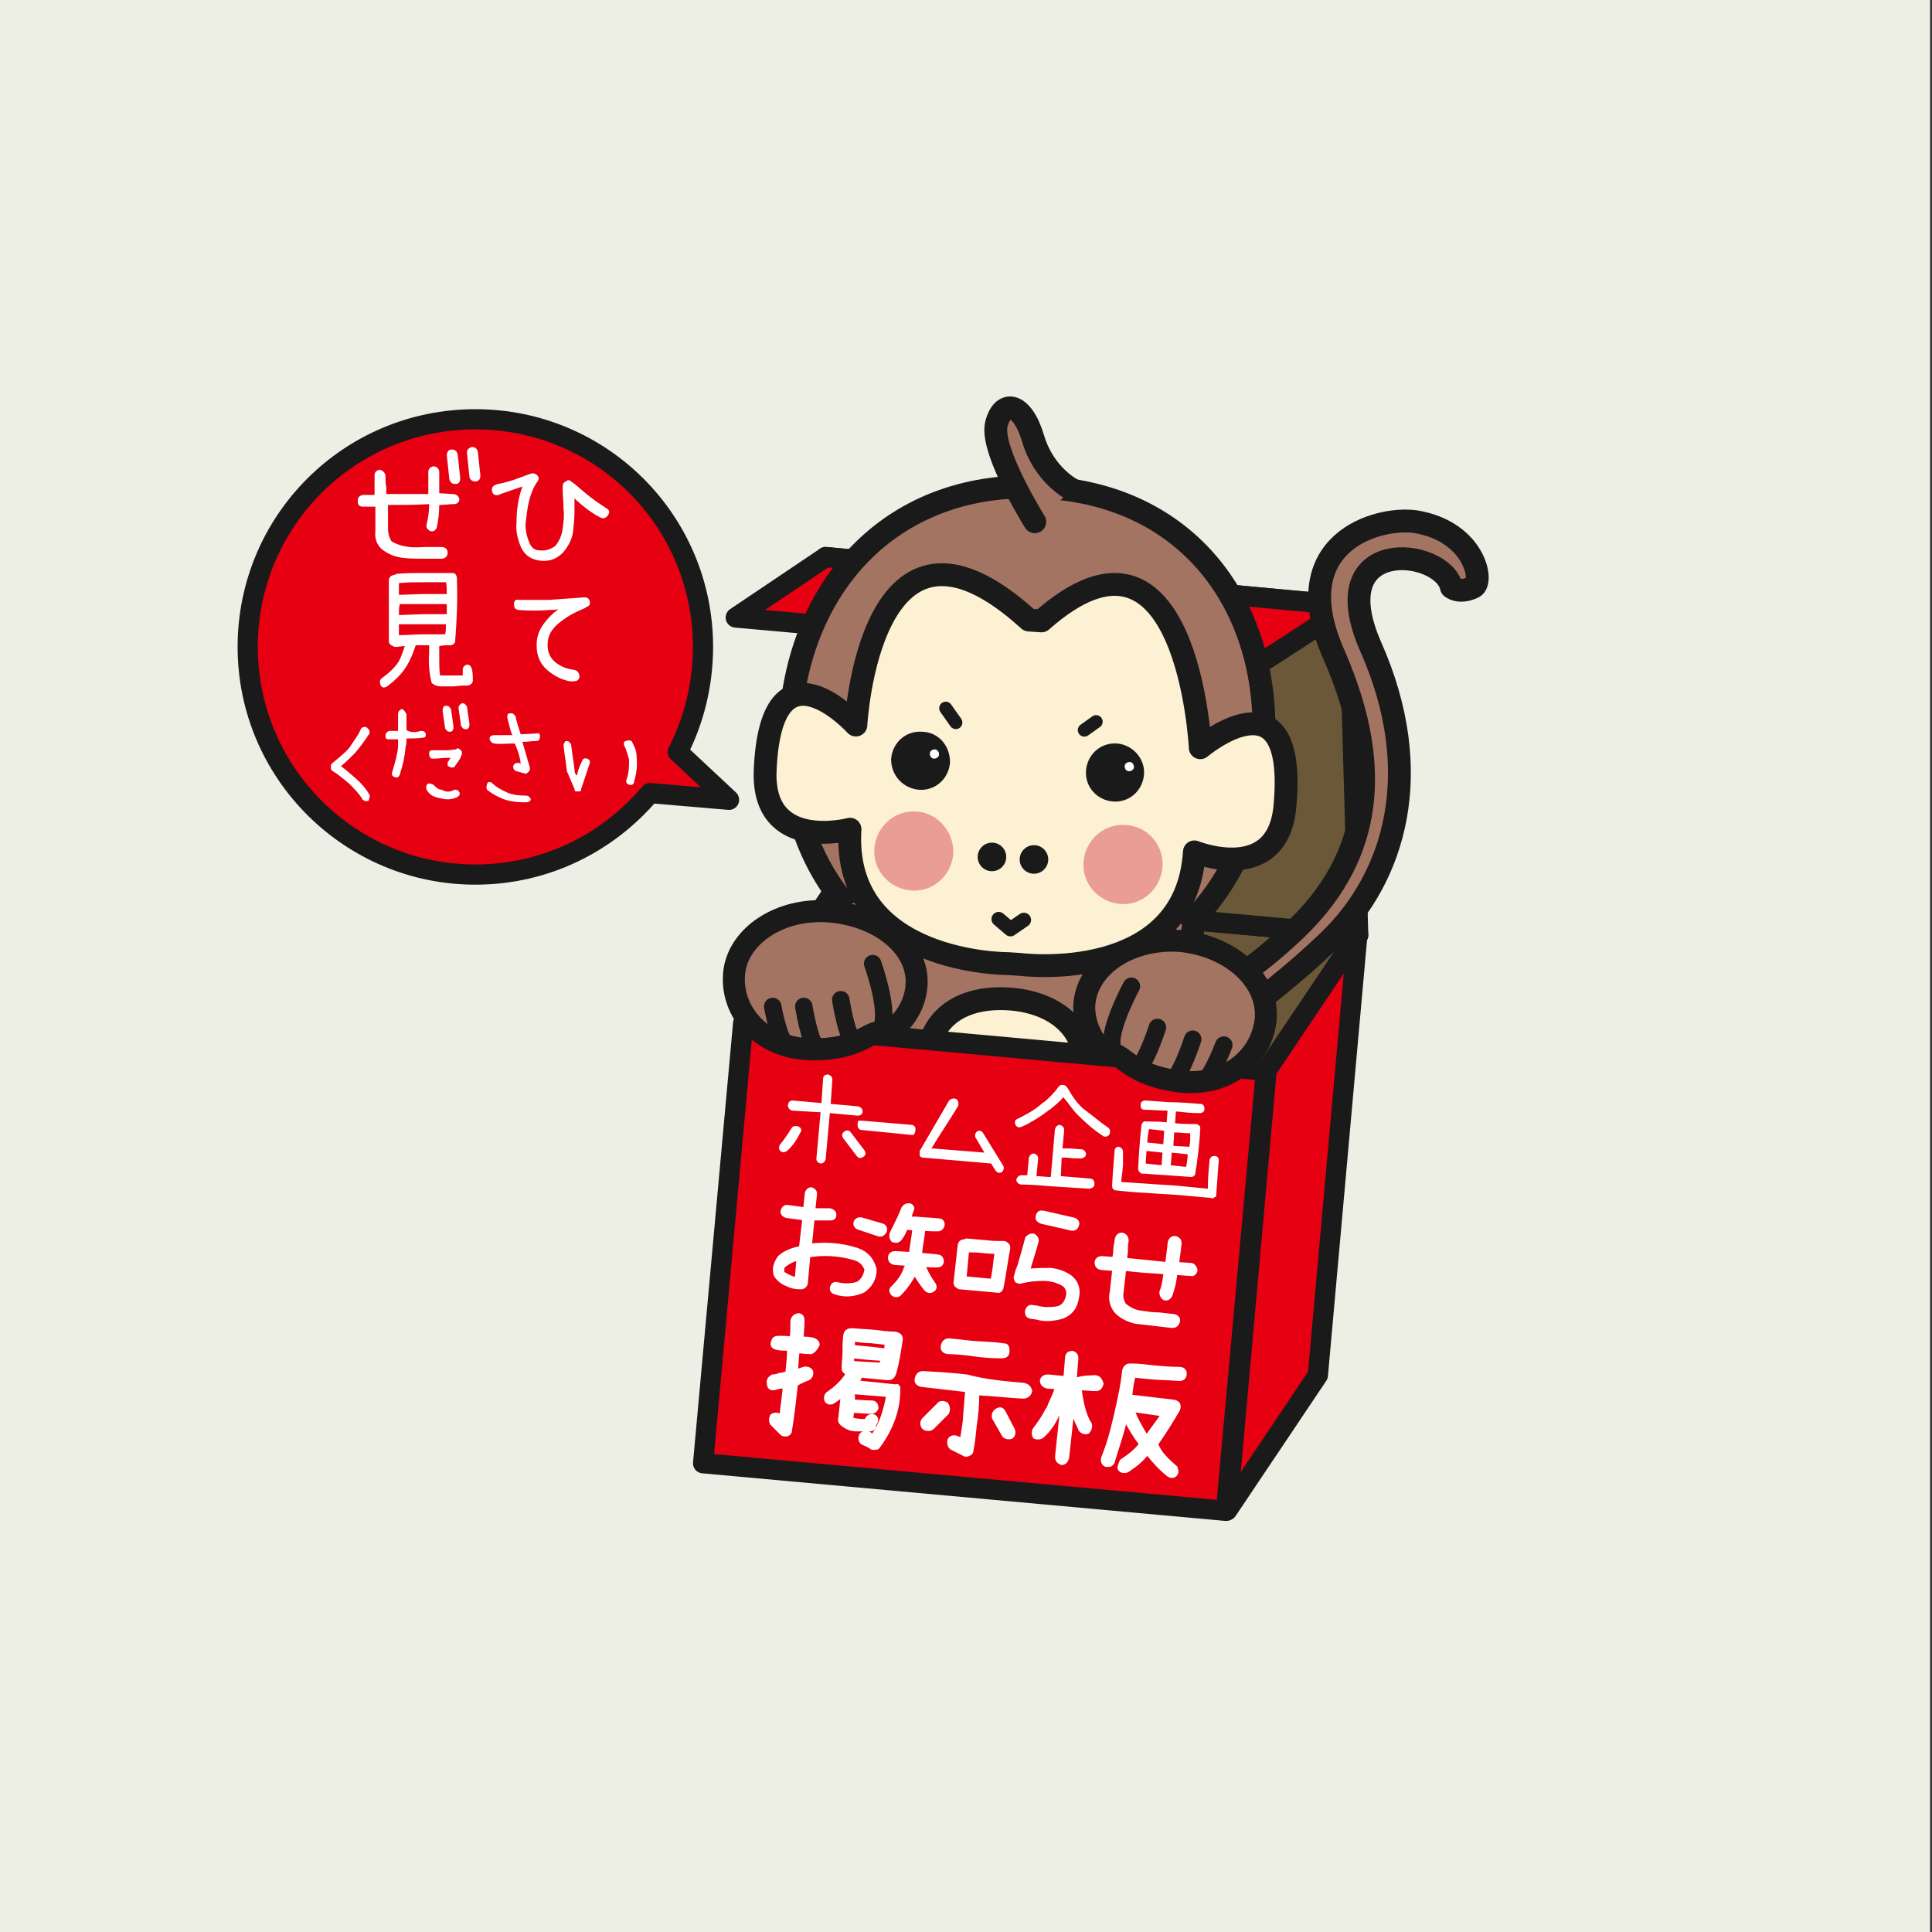 <?xml version="1.0" encoding="UTF-8"?><svg id="a" xmlns="http://www.w3.org/2000/svg" viewBox="0 0 460 460"><rect x="0" y="0" width="460" height="460" fill="#333333" stroke="none"/><defs><style>.b{stroke-width:3.43px;}.b,.c,.d,.e,.f,.g,.h,.i,.j,.k,.l{stroke:#1a1a1a;}.b,.c,.e,.f,.g,.h,.i,.j,.k,.l{stroke-linecap:round;stroke-linejoin:round;}.b,.f,.l{fill:none;}.c{fill:#6a5839;}.c,.e{stroke-width:4.81px;}.d{stroke-width:5.62px;}.d,.m{fill:#1a1a1a;}.m,.n,.o,.p{stroke-width:0px;}.e,.h{fill:#e60012;}.f,.i{stroke-width:4.16px;}.g,.i,.j{fill:#a47462;}.g,.k{stroke-width:5.44px;}.n,.q,.r{fill:#fff;}.h{stroke-width:4.81px;}.o{fill:#eeefe4;}.j{stroke-width:5.24px;}.q{stroke-width:.76px;}.q,.r{stroke:#fff;stroke-miterlimit:10;}.r{stroke-width:.7px;}.k{fill:#fdf1d3;}.l{stroke-width:3.12px;}.p{fill:#ea9d93;}</style></defs><rect class="o" x="-1.23" y="-2.34" width="460.77" height="463.32"/><polygon class="c" points="198.98 211.43 323.38 222.63 301.58 254.83 177.38 243.63 198.98 211.43"/><polygon class="c" points="196.58 132.63 321.18 144.23 323.38 222.63 198.98 211.43 196.58 132.63"/><polygon class="e" points="299.58 158.23 175.18 147.03 196.58 132.63 321.18 144.23 299.58 158.23"/><polygon class="e" points="323.18 222.63 313.78 327.43 292.18 359.63 301.58 254.83 323.18 222.63"/><path class="g" d="M345.58,139.83c-2-9.4-31-12.6-19.2,14.2,13.2,29.8,5.8,54.8-10,70s-34.6,27-34.6,27l-7.6-6.2s18.4-8.2,34.4-23.6,22-35.8,9-65.4c-11.8-26.6,10.4-33,19.6-31.6,14,2.4,16.2,14.4,13.6,15.6-3.4,1.6-5.2,0-5.2,0"/><path class="g" d="M300.78,178.63c-2,32.6-24,57.8-59.6,55.6-35.8-2.4-55.2-30-53-62.6s24.6-57.6,60.4-55.6c35.8,2,54.4,30,52.2,62.6Z"/><path class="g" d="M200.18,214.83s.6,11.2-.2,24.2c-.8,12.8,2.4,52.8,7,53.2,4.6.2,4.8-3.8,4.8-3.8,0,0-1,5.4,2,4.6,3.2-.8,3.6-5.8,3.6-5.8,0,0,1,6.4,4,4.4s1.6-14.8,1.6-14.8c7.6,1.6,14.4,1.8,14.4,1.8l2,.2s6.6.8,14.6,0c0,0-3,12.4-.2,15,2.8,2.4,4.4-4,4.4-4,0,0-.4,5,2.8,6.2s2.8-4.4,2.8-4.4c0,0-.2,4.2,4.2,4.4,4.6.2,12.8-38.8,13.8-51.8.6-12.8,2.4-24,2.4-24"/><path class="k" d="M244.98,147.63c-38-34.6-41.2,25-41.2,25,0,0-20.2-22.2-21.6,10.8-.8,19.6,20.2,14,20.2,14-2,32.2,37.6,32,37.6,32l3,.2s39.4,5,41.4-26.8c0,0,20.2,8.2,21.6-11.4,2.8-32.8-20.2-13.4-20.2-13.4,0,0-3-61-37.8-30.2l-3-.2Z"/><path class="p" d="M276.78,206.43c-.4,5.2-4.8,9.2-10,8.8s-9.2-4.8-8.8-10,4.8-9.2,10-8.8c5.2.2,9.2,4.8,8.8,10Z"/><path class="p" d="M226.98,203.23c-.4,5.2-4.8,9.2-10,8.8-5.2-.4-9.2-4.8-8.8-10s4.8-9.2,10-8.8c5,.2,9,4.8,8.8,10Z"/><path class="d" d="M269.58,184.23c-.2,2.2-2,4-4.4,3.8-2.2-.2-4-2-3.8-4.4.2-2.2,2-4,4.4-3.8,2.2.2,4,2.2,3.8,4.4Z"/><path class="d" d="M223.38,181.43c-.2,2.2-2,4-4.4,3.8-2.2-.2-4-2-4-4.4.2-2.2,2-4,4.4-3.8,2.4,0,4,2,4,4.4Z"/><line class="l" x1="258.18" y1="173.83" x2="260.98" y2="171.83"/><line class="l" x1="227.58" y1="172.03" x2="225.18" y2="168.63"/><path class="n" d="M269.98,182.63c0,.6-.6,1-1.2,1s-1-.6-1-1.2.6-1,1.2-1c.6,0,1,.6,1,1.2Z"/><path class="n" d="M223.58,179.63c0,.6-.6,1-1.2,1s-1-.6-1-1.2.6-1,1.2-1c.6,0,1,.6,1,1.2Z"/><path class="k" d="M258.38,255.43c-.6,11.2-9.8,20-20.2,19.2s-18.4-10.4-17.6-21.6c.6-11.2,9-15.8,19.4-15.2s19,6.4,18.4,17.6Z"/><polyline class="b" points="237.78 218.83 240.58 221.23 243.78 219.03"/><circle class="m" cx="246.18" cy="204.63" r="3.4"/><circle class="m" cx="236.18" cy="204.03" r="3.4"/><path class="g" d="M255.38,116.63s-6.8-3.4-9.4-12.2-7.4-9.4-8.8-3.2c-1.2,6.4,9.2,23,9.2,23"/><rect class="h" x="181.82" y="239.17" width="105.2" height="125" transform="translate(-87.26 507.79) rotate(-84.8)"/><path class="j" d="M218.18,235.03c-.4,5-4.4,11-9,10.8-2.2-.2-5.2,4.2-16,4-12-.2-19.2-9-18.4-18s11-15.8,22.8-14.8c12.2,1,21.6,8.8,20.6,18Z"/><path class="f" d="M207.78,229.43s5.2,14.4,1,16.4"/><path class="i" d="M200.18,238.03s1.4,9,3.2,10"/><path class="i" d="M191.38,239.63s1.4,8.8,3.2,10"/><path class="i" d="M183.98,239.63s1.4,8,3.2,9"/><path class="j" d="M258.18,239.03c-.4,5,2.8,11.6,7,12,2.2.2,4.6,5,15.2,6.4,11.8,1.6,20.2-5.8,21-15,.6-9.2-8.4-17.2-20.4-18.4-11.8-.8-22,5.8-22.8,15Z"/><path class="f" d="M269.38,234.83s-7.4,13.6-3.6,16"/><path class="i" d="M275.58,244.63s-2.8,8.6-4.6,9.4"/><path class="i" d="M283.98,247.43s-2.8,8.6-4.6,9.4"/><path class="i" d="M291.38,248.83s-2.8,7.4-4.6,8.4"/><path class="n" d="M190.18,268.23c.6.4.8.8.4,1.4-.8,1.6-1.8,3.2-3.2,4.4-.6.4-1.2.4-1.6,0-.4-.4-.4-1,0-1.6,1-1.2,1.8-2.4,2.8-4,.4-.4,1-.4,1.6-.2ZM204.18,265.63l-6.6-.6-1,11c-.2.6-.6,1-1.2,1-.6-.2-1-.4-1-1.2l1-11-6.8-.4c-.6-.2-1-.6-1-1.4.2-.6.4-1,1.2-1l6.8.6.4-5.8c0-.6.4-1,1.2-1,.6.2,1,.6,1,1.2l-.4,5.8,6.6.6c.6.2,1,.6,1,1.2s-.4,1-1.2,1ZM205.78,273.83c.4.6.4,1.2-.2,1.6-.6.4-1.2.4-1.6-.2l-3.2-4.2c-.4-.6-.4-1,.2-1.6.6-.4,1.2-.4,1.6.2l3.2,4.2Z"/><path class="n" d="M205.18,266.83l12,1c.2,0,.4.2.6.4.2.2.2.6.2.8,0,.4-.2.6-.2.8-.2.4-.4.4-.6.4l-12.2-1.2c-.2,0-.4-.2-.6-.4-.2-.4-.2-.6-.2-1s.2-.6.2-.8c.4,0,.6,0,.8,0Z"/><path class="n" d="M238.78,277.43c.4.6.2,1.2-.2,1.6-.6.4-1.2.2-1.6-.4l-1-1.6-16.2-1.4c-.4,0-.6-.2-.8-.4v-1.2l7-12c.4-.4,1-.6,1.6-.4.4.2.6.6.6,1v.6c-2,3.4-4.4,6.8-6.4,10.2l12.6,1-2-3.4c-.4-.6-.2-1.2.2-1.6.6-.4,1-.2,1.4.2l4.8,7.8Z"/><path class="n" d="M259.58,280.63c.6,0,1,.4,1,1.2s-.4,1-1.2,1.2c-3.2-.2-6.2-.4-9.4-.6-2.2-.2-4.6-.4-7-.4-.6-.2-1-.6-1-1.2.2-.6.6-1,1.2-1h1.4l.4-4.2c.2-.6.6-1,1.2-1,.6.2,1,.6,1,1.2l-.4,4.2c1,0,2,.2,3.2.2h.2l1-11.4c.2-.6.6-1,1.2-1,.6.2,1,.6,1,1.2l-.4,4.4h1.4c1,0,2,.2,3,.2.6,0,1,.4,1.2,1,0,.8-.4,1-1.2,1.2-1,0-2,0-3.2-.2h-1.4l-.2,4.4c2.6.2,4.8.4,7,.6ZM263.78,268.43c.6.4.6,1,.4,1.6-.2.4-.6.6-1,.6-.2,0-.4,0-.6-.2-2.2-1.4-4.2-3.2-6-5-1.2-1.2-2.2-2.8-3.4-4.2-.8,1-1.8,1.8-3,2.8-.2.2-.4.2-.6.4-1.8,1.4-4,2.8-6.2,3.8-.2,0-.4.2-.6.2-.4,0-.8-.2-1-.6-.2-.6-.2-1.2.4-1.4,2-1,4-2,5.8-3.6.2-.2.4-.4.6-.4,1.2-1,2.4-2.2,3.4-3.6.4-.6,1-.6,1.6-.4.2,0,.2.2.4.4l.2.2c1,1.8,2.2,3.6,3.8,5,2.2,1.6,4,3.2,5.8,4.4Z"/><path class="n" d="M290.18,276.23l-.6,8.2c0,.4,0,.6-.4.6-.2.2-.4.4-.8.2-4.2-.4-8.4-.8-12.4-1-3.4-.2-6.8-.4-10.2-.8-.6,0-1-.4-1-1.2l.2-3.2.4-5c0-.6.4-1,1-1,.6.2,1,.6,1,1.2v3.2l-.2,2-.2,1.6v.4c3,.2,5.8.4,9,.6,4,.2,7.6.6,11.6,1,0-2.2.2-4.6.4-6.8.2-.6.4-1,1.2-1,.6,0,1,.4,1,1ZM272.58,264.23c-.8,0-1-.4-1-1.2,0-.6.4-1,1.2-1l5.6.4c2.4,0,5,.2,7.4.4.6,0,1,.4,1,1.2,0,.6-.4,1-1.2,1-1.8,0-3.8-.2-5.6-.4l-.2,2.8c1.6.2,3.4.2,5,.2.2,0,.6.2.8.4s.2.4.2.8c-.2,3.6-.6,7-1.2,10.6v.2c-.2.4-.6.6-1,.6l-5.6-.4-5.8-.4h-.4c-.4-.2-.8-.6-.8-1.2.2-3.6.4-6.8.8-10.4.2-.6.6-1,1.2-.8h.2c1.4,0,3,0,4.6.2l.2-2.8c-2,0-3.8-.2-5.4-.2ZM272.98,274.03l-.2,3,3.8.4v-.2l.2-2.8-3.8-.4ZM276.98,272.43l.2-3.2-3.6-.4c-.2,1-.4,2-.4,3.2l3.8.4ZM282.38,277.83c.2-.8.4-1.8.4-3l-3.8-.4-.2,2.8s0,.2-.2.2l3.8.4ZM283.38,269.83c-1.2,0-2.4-.2-3.8-.2l-.2,3.2,3.6.2h.2l.2-1.4v-1.8Z"/><path class="r" d="M203.98,297.43c2.4.8,3.8,2.4,4.4,4.8,0,2.2-1,4-2.8,5.2-2.2,1-4.4,1.2-6.8.4-.6-.2-1-.6-.8-1.4.2-.6.6-1,1.4-.8,1.6.4,3.4.4,5-.2,1-.8,1.6-1.8,1.8-3.2-.6-1.4-1.4-2.2-3-2.6-3.6-1-7.2-1.2-10.6-.6l-.6,6.6c-.2.6-.6,1-1.4,1-1.2,0-2.2-.2-3.4-.8-1-.4-2-1.2-2.6-2.2-.2-.6-.2-1.2-.2-1.8.2-1,.6-1.8,1.2-2.6,1.4-1.2,3-1.8,5-2.2l.8-6.8-1.2-.2-3-.4c-.6-.2-1-.6-1-1.2.2-.8.6-1.2,1.2-1.2l3,.4,1.2.2.4-3.8c.2-.6.6-1,1.2-1,.6.2,1,.6,1,1.2l-.4,3.8h3.8c.8.2,1.2.6,1.2,1.2,0,.8-.4,1-1.2,1h-4l-.6,6.2c3.6-.4,7.2-.2,11,1ZM189.58,304.43l.4-4.6c-1.2.2-2.2.8-3,1.4-.4.2-.6.6-.6,1v.8c1,.6,2,1.2,3.2,1.4ZM209.98,291.63c.8.2,1,.8.8,1.6-.4.6-.8,1-1.6.8l-4.8-1.6c-.6-.2-1-.8-.8-1.4.2-.6.8-1,1.6-.8l4.8,1.4Z"/><path class="r" d="M223.18,299.03c.8,0,1.2.6,1.2,1.4-.2.8-.6,1-1.4,1-1,0-2,0-3-.2.6,1.6,1.4,3,2.4,4.4.4.6.4,1.2-.2,1.6-.6.4-1.2.4-1.8-.2-1-1.2-1.8-2.4-2.6-3.8-1,2-2.2,3.6-3.6,5-.6.4-1.2.4-1.8-.2-.4-.6-.4-1.2.2-1.6,1.4-1.4,2.4-2.8,3-4.6.2-.2.2-.6.4-.8l-3-.2c-.8-.2-1.2-.6-1.2-1.4s.6-1.2,1.4-1.2l3.4.2h.2c.2-2,.6-3.8.8-5.8l-1.8-.2c-.4,1-.8,1.8-1.4,2.6-.6.6-1,.6-1.8.4-.4-.4-.6-1-.4-1.8,1-2,2-4,2.8-6,.4-.6.8-.8,1.6-.8.6.2,1,.8.6,1.4-.2.6-.4,1.2-.6,1.8h1.6c1.8.2,3.4.2,5.2.4.8,0,1.2.4,1.2,1.2-.2.8-.6,1.2-1.4,1.2-1.2,0-2.2,0-3.2-.2-.2,2-.6,3.8-.8,5.8v.2c1.6.2,2.8.2,4,.4ZM238.58,306.63c-.2.6-.6,1-1.2.8l-8.8-.8c-.2,0-.4,0-.4-.2-.6-.2-.8-.6-.8-1l1-9c.2-.8.6-1,1.4-1,0-.2.2-.2.4-.2l4.6.4c1.4.2,2.8.2,4.2.2.4,0,.6.2.8.4.4.2.4.6.4,1-.6,3.2-1,6.4-1.6,9.4ZM234.18,298.03c-1.2-.2-2.4-.2-3.8-.2l-.6,6.4,6.4.6c.4-1.8.6-3.6.8-5.4l.2-1.2-3-.2Z"/><path class="r" d="M244.38,295.03c.2-.6.8-1,1.6-1,.6.2,1,.8,1,1.4-.6,2.4-1.4,4.6-2,6.8v.2c1.8-.2,3.4-.2,5.2-.2,1.8.2,3.4.8,4.8,1.8,1.4,1.2,2,2.8,1.6,4.8-.4,2.6-1.6,4-3.6,4.8-2.2.6-4.2.8-6.2.2l-1.4-.2c-.8-.2-1-.6-1-1.4.2-.8.6-1.2,1.2-1.2l1.4.2c1.4.4,3,.4,4.4.2,1.6-.2,2.4-1.2,2.8-3,.2-1-.2-1.8-.8-2.4-1.6-1-3.2-1.4-5-1.4s-3.6.2-5.2.6c-.4.2-.8,0-1.2-.2-.2-.4-.4-.8-.2-1.2.2-.8.4-1.6.8-2.4.6-2,1.2-4.2,1.8-6.4ZM246.98,289.43c.2-.8.8-1,1.6-.8l7,1.6c.8.2,1.2.8,1,1.4-.2.8-.8,1.2-1.6,1l-7-1.6c-1-.4-1.2-.8-1-1.6Z"/><path class="r" d="M283.38,301.03c.8,0,1.2.6,1.4,1.4-.2.8-.6,1.2-1.4,1-1.2,0-2.2-.2-3.4-.2-.2,1.8-.6,3.6-1.2,5.2-.4.8-1,1-1.6.8-.6-.4-.8-1-.8-1.6.6-1.4.8-3,1-4.6-3.2-.2-6.4-.4-9.6-.8l-.6,5.4c-.2,1,0,2,.6,3,1.2,1,2.4,1.6,4,1.8,1.4.2,2.8.4,4.2.4l3.6.4c.8.2,1.2.8,1,1.4-.2.8-.6,1.2-1.6,1.2l-3.4-.4c-1.8-.2-3.6-.4-5.2-.6-1.8-.4-3.4-1.2-4.6-2.4-1.2-1.4-1.6-3-1.2-4.8l.6-5.4h-.2l-2.8-.2c-.8-.2-1.2-.6-1.2-1.4s.6-1.2,1.4-1.2l2.8.2.2-1.4c0-1,.2-2,.4-3.2.2-.8.6-1.2,1.4-1.2.8.2,1.2.8,1.2,1.6-.2,1-.2,1.8-.2,2.8l-.2,1.6,9.8,1,.4-3.2.2-1.8c.2-.8.6-1.2,1.4-1.2.8.2,1.2.6,1.2,1.4l-.2,1.8-.4,3,3,.2Z"/><path class="q" d="M192.58,322.03c-.8,0-1.8-.2-2.6-.2-.2,1.6-.2,3-.4,4.6.6-.2,1-.4,1.8-.6.6-.2,1.4,0,1.8.6.2.6,0,1.4-.6,1.8-1,.4-2,.8-3,1.4-.4,3.8-.8,7.4-1.4,11,0,.6-.4.8-.8,1h-.6c-.4,0-.6-.2-.8-.4l-2.2-2.2c-.4-.6-.4-1.4,0-2,.6-.4,1.4-.4,2,0l.2.2c.2-2.4.6-4.8.8-7.2-.2,0-.4,0-.6.2-.6,0-1.2.2-1.8.4h-.4c-.6,0-1-.4-1-1.2-.2-.8.2-1.4,1-1.8.6,0,1.2-.2,1.8-.4.4,0,1.2-.2,1.6-.4.2-1.8.4-3.8.4-5.6-.8,0-2,0-2.8-.2h0c-.8-.2-1.4-.6-1-1.6.2-.8.6-1,1.6-1s2,0,2.8.2c.2-1.4.2-2.8.2-4.2.2-.8.6-1.2,1.6-1.4.8.2,1,.6,1,1.6,0,1.4-.2,2.6-.2,4,.8,0,1.6,0,2.4.2.8.2,1.4.6,1.4,1.4-.8,1.4-1.2,1.8-2.2,1.8ZM213.98,330.83c0,5-1.8,9.6-4.8,13.6-.2.4-.6.4-1.2.4-.2,0-.4,0-.6-.2-.6-.4-1.4-.8-2-1-.6-.4-.8-1.2-.4-2,.4-.6,1.2-.6,2-.4.2.2.4.4.8.6,2-2.8,3-6.2,3.6-9.6l-2.4-.2c-2.6-.2-5-.4-7.6-.6-.8.8-2,1.8-3,2.4-.2.2-.6.2-.8.2-.4,0-.6-.2-.8-.4-.4-.6-.2-1.4.2-1.8,2-1.4,3.6-2.8,4.8-4.8-.2,0-.4-.2-.6-.4-.4-.2-.4-.6-.4-1.2,0-1,.2-2.4.2-3.6,0-1.4,0-2.6.2-4,.2-.8.6-1.2,1.6-1.2h.4c1.8.2,3.6.2,5.2.4,1.6.2,3,.4,4.8.4.8.2,1.4.6,1.4,1.4-.4,2.6-.8,5.6-1.6,8.2-.2.6-.6,1.2-1.4,1.2h-.4l-6.2-.6c0,.2-.2.2-.2.4-.2.4-.4.8-.8,1,2,.2,3.8.4,5.8.6l3.8.4h0c0-.4.2,0,.4.8ZM208.18,339.63c-.2.6-.4.8-1.4.8h-2.6c-1.6,0-2.6-.4-3.8-1.4-.4-.4-.6-.8-.4-1.4l.6-5.6c.2-.6.6-1,1.4-1,.6.2,1.2.6,1.2,1.4v1.2c1.6,0,2.8.2,4.4.2.6,0,1.2.4,1.2,1.4-.2.6-.6,1-1.4,1-1.6,0-3-.2-4.4-.2l-.2,1.8c1.2.4,2.2.4,3.4.4.2-.6.6-1.2,1.6-1.2.6.2,1.2.6.8,1.6-.4.6-.4.8-.4,1ZM209.78,324.83c0-.4.2-.8.2-1.2l-3-.2-4-.4v1.4l6.8.4ZM207.38,319.43c-1.4,0-2.8-.2-4.2-.4v1.6l4.2.4,3.4.4c.2-.4.2-1,.2-1.6l-3.6-.4Z"/><path class="q" d="M243.78,329.63c.8.2,1.4.6,1.6,1.6-.2.8-.8,1.4-1.8,1.4-3.6-.2-7.2-.6-10.8-.8,0,2.6-.2,5-.6,7.6-.2,2-.4,4-.8,6,0,.4-.2.6-.6.8-.4.2-.8.4-1.4,0l-2.8-1.4c-.6-.4-.8-1.2-.6-2,.4-.8,1.2-.8,1.8-.6.4.2.6.2,1.2.4.2-1.4.4-2.6.6-4,.2-2.4.4-5,.6-7.6h-.4l-10.4-1.2c-.8-.2-1.4-.6-1.2-1.6.2-.8.6-1.4,1.6-1.4,3.6.2,7,.4,10.4.8,4.4,1.2,9,1.6,13.6,2ZM225.38,334.23c.4.6.6,1.4.2,2.2l-3.6,3.6c-.6.4-1.4.4-2,0-.6-.6-.6-1.4-.2-2l3.6-3.6c.4-.6,1.2-.6,2-.2ZM225.58,322.03c-.8-.2-1.4-.6-1.2-1.6.2-.8.6-1.4,1.6-1.4l5.6.6c2.4.2,5,.2,7.4.6.8,0,1,.4,1,1.4s-.4,1.4-1.6,1.4c-2.4,0-5-.2-7.4-.6-1.6-.2-3.6-.4-5.4-.4ZM238.98,336.03l2.2,4.2c.4.8.2,1.6-.4,2-.8.2-1.4,0-1.8-.4l-2.4-4.2c-.2-.6,0-1.4.6-1.8.8-.6,1.4-.4,1.8.2Z"/><path class="q" d="M260.98,327.83c.8.2,1,.6,1.4,1.6-.2.8-.6,1.4-1.4,1.4-1.4,0-2.6-.2-4-.2l.2.2c.2,1.6.4,2.8.8,4.4.4,1.4.8,2.6,1.6,3.8.2.6,0,1.4-.6,2-.6.2-1.4,0-1.8-.6-.6-1.4-1.4-2.8-1.8-4.4l-1.2,11c-.2.8-.6,1.4-1.4,1.4-.6-.2-1.2-.6-1.2-1.6l1.2-11.4c-.2.4-.4.6-.6,1l-.4.6c-.8,1.8-2,3.6-3.6,5-.6.4-1.2.4-1.8.2-.4-.4-.4-1.2-.2-1.8,1.2-1.6,2.2-3,3-4.6l.4-.6c.6-1.6,1.4-3,2-4.8h.6l-2.8-.2c-.8-.2-1.4-.6-1.4-1.6.2-.6.6-1,1.6-1l4,.4.4-5c.2-.8.6-1,1.4-1,.6.2,1,.6,1,1.4l-.4,5c2-.6,3.6-.6,5-.6ZM279.78,349.23c.4.6.6,1.2.2,1.8s-1.2.6-1.8.2c-2-1.6-3.6-3.4-5-5.2-1.4,1.8-3,3-4.8,4.2-.6.2-1.4.2-1.8-.4-.2-.2-.2-.6,0-.8,0-.4.2-.6.4-1.2,1.8-1.2,3.4-2.4,4.6-4-1.4-1.8-2.6-3.8-3.6-5.8-.8,3.6-2,6.8-3,10.2-.4.6-.8.8-1.8.6-.6-.4-.8-.8-.6-1.8,1.4-3.4,2.2-6.6,3-10,.8-3.6,1.6-7,2-10.8.2-.6.6-1.2,1.4-1.2h.4c1.8,0,3.4.2,5,.4,2.2.2,4.2.4,6.4.4.8,0,1.4.4,1.4,1.2s-.4,1.4-1.4,1.4c-2.2-.2-4.6-.2-6.8-.4l-4-.4c-.4,1.6-.6,3-.8,4.8l10.2,1.2c.4,0,.8.2,1.2.6.2.4.2.8,0,1.4-1.6,2.8-3.4,5.6-5.2,8.2.8,2.2,2.6,3.8,4.4,5.4ZM269.78,335.83c.8,2.2,2,4.2,3.2,6.2,1.4-1.8,2.6-3.6,3.8-5.2l-7-1Z"/><path class="e" d="M161.38,179.03c3.8-7.4,6-16,6-25,0-30-24.2-54.2-54.2-54.2s-54.2,24.2-54.2,54.2,24.4,54.2,54.2,54.2c16.8,0,31.6-7.6,41.6-19.4l18.8,1.6-12.2-11.4Z"/><path class="n" d="M107.78,117.63c.8,0,1.4.4,1.6,1.2,0,.8-.6,1.2-1.4,1.2-1.2,0-2.2.2-3.4.2,0,1.8-.2,3.6-.6,5.4-.4.8-.8,1-1.6.8-.6-.4-1-.8-.8-1.6.4-1.6.6-3.2.6-4.8-3.2.2-6.6.2-9.8.2v5.6c0,1,.2,2,.8,3,1.2.8,2.6,1.2,4.2,1.4s3,0,4.4,0h3.6c.8.2,1.2.6,1.2,1.4s-.6,1.4-1.4,1.4h-3.8c-1.8,0-3.6,0-5.4-.2-1.8-.2-3.4-.8-5-2-1.4-1.2-1.8-2.8-1.6-4.6v-5.6h-3c-.8,0-1.2-.4-1.2-1.4,0-.8.4-1.2,1.2-1.4h2.8v-4.6c0-.8.4-1.2,1.2-1.4.8.2,1.2.6,1.4,1.4,0,1,0,2,.2,2.8v1.6h10v-5.2c0-.8.4-1.2,1.2-1.4.8,0,1.4.6,1.4,1.4v5l3.2.2h0ZM106.38,108.43c0-.8.4-1.4,1.2-1.4s1.2.4,1.4,1.2l.6,5.6c0,1-.4,1.4-1.2,1.4s-1.2-.4-1.4-1.2l-.6-5.6ZM111.18,107.83c0-.8.4-1.2,1.2-1.4.8,0,1.2.4,1.4,1.2l.6,5.6c0,.8-.4,1.4-1.2,1.4s-1.2-.4-1.4-1l-.6-5.8Z"/><path class="n" d="M126.18,112.83c.6-.2,1-.2,1.6.2.6.6.6,1,.2,1.6-1,1.4-1.6,3-2,4.6s-.6,3.4-.8,5,.2,3.4.8,4.8c.4,1.2,1.2,2,2.4,2,1.4.2,2.6-.2,3.8-1,1-1.2,1.6-2.6,1.8-4.2s.4-3.2.2-4.6c0-1.6-.2-3.2-.2-4.6v-.8c0-.6.2-1,.8-1.2.4-.4.8-.4,1.2,0,1.2.8,2.2,1.8,3.2,2.6,1.6,1.4,3.4,2.6,5.2,3.8.8.4.8,1,.4,1.6s-1,1-1.8.6c-2-1-3.8-2.4-5.6-4-.2-.2-.4-.4-.6-.6v3.2c0,1.8-.2,3.6-.4,5.2-.4,1.8-1.2,3.2-2.4,4.6-1.6,1.6-3.6,2.2-5.8,1.8-2.2-.4-3.6-1.6-4.4-3.8-.6-1.6-1-3.4-.8-5.2,0-3,.4-5.8,1.4-8.6-1.8.6-3.4,1.2-5.2,1.8l-.4.2c-.8.2-1.4,0-1.6-.8-.2-.8,0-1.2.8-1.6l.6-.2c2.4-.4,5-1.4,7.6-2.4Z"/><path class="n" d="M112.38,159.43c.2.8.2,1.8.2,2.6,0,.6-.4,1-1.2,1.2h-1c-1,0-1.8.2-2.6.2h-2.6c-1,0-1.6-.2-2.4-.8-.6-2.4-.8-4.8-.6-7.2v-1.8h-3.2c-.6,1.8-1.2,3.4-2.2,5-1.2,2-2.8,3.4-4.6,4.8-.8.4-1.2.4-1.6-.4-.2-.6-.2-1.2.4-1.6,1.6-1.2,3-2.4,4-4,.6-1.2,1-2.4,1.4-3.6-.8,0-1.6.2-2.2.2-.2,0-.4,0-.6-.2-.6-.2-1-.6-1-1.2v-14.6c.2-.8.6-1,1.4-1.2.2,0,.4-.2.4-.2,2.2-.2,4.4-.2,6.8-.2h6.4c.2,0,.6,0,.8.2s.4.6.4,1c.2,5,0,10-.4,14.8v.4s0,.2-.2.2v.2h-.2v.2h-.2l-.2.2h-.4c-.8,0-1.8,0-2.6.2v3c0,1.4,0,2.6.2,4h5.4v-1.4c0-.6.4-1,1-1.2.6,0,1,.4,1.2,1.2ZM100.98,143.83h-5.8c-.2.8-.2,1.8-.2,2.6h.2l5.8-.2h5.4v-2.4h-5.4ZM100.98,138.63c-2,0-4,0-6,.2v2.8l5.8-.2h5.6v-.2c0-.8,0-1.8-.2-2.6h-5.2ZM100.58,151.03h5.4c.2-.8.2-1.6.2-2.4h-11.2v2.6c2,0,3.8-.2,5.6-.2Z"/><path class="n" d="M139.18,142.23c.6,0,1,.2,1.2.8.2.8,0,1.2-.6,1.4l-.6.4c-1.4.6-2.8,1.2-4,2s-2.4,1.6-3.4,2.8c-1,1.2-1.4,2.4-1.4,4s.6,3,1.8,4c1.2,1,2.6,1.6,4.2,1.8l.8.2c.6.4.8,1,.8,1.6-.2.8-.8,1-1.6,1h-.6c-2.2-.4-4-1.4-5.6-2.8s-2.4-3.4-2.4-5.6v-.4c0-1.8.6-3.4,1.6-4.8s2.2-2.6,3.6-3.6c-.8.2-1.6.2-2.2.2-2.4.2-5,.2-7.4,0-.8-.2-1-.6-1-1.4s.4-1.2,1.2-1h7.2c2.6-.2,5.4-.4,8.4-.6Z"/><path class="n" d="M85.98,173.43c.2-.2.8-.6,1.4-.2.2.2.6.6.6.8v.6c-1.2,1.8-2.2,3.2-3.4,4.6-1.2,1.2-2.2,2.2-3.4,3.2,1.2.8,2.2,1.8,3.4,2.8,1.4,1.2,2.6,2.6,3.4,4,0,.2.2.2,0,.6,0,.2-.2.6-.2.8-.6.2-.8.2-1.4-.2-.8-1.4-2-2.6-3.2-3.8-1.4-1.2-2.6-2.2-4.2-3.2-.2-.2-.2-.6-.2-.8s0-.6.2-.8c1.4-1.2,2.8-2.2,4.2-3.8,1-1.6,2.2-3,2.8-4.6Z"/><path class="n" d="M100.18,174.03c.6,0,.8,0,1.2.6v.2c0,.6-.2.8-.6.8-1.4.2-2.8.2-4,.2h0c0,.6,0,1.4-.2,2-.2,2.2-.6,4.2-1.4,6.6-.2.6-.6.8-1.2.6-.6-.2-.8-.6-.6-1.2.6-2,1.2-4,1.4-6v-1.8h-2.2c-.6,0-.8-.2-.8-.8s.2-.8.8-1.2h2.2v-4c0-.6.2-.8.8-1.2.6,0,.8.6,1.2,1.2v3.8c1,.6,2,.6,3.4.2ZM108.18,188.03c.6,0,.8,0,1.2.6.2.6,0,.8-.6,1.2-1.4.6-2.6.6-4,.2-1.4-.2-2.6-.8-3.2-2-.2-.6-.2-.8.2-1.4.6-.2.8,0,1.4.2.6.6,1.2,1.2,2,1.2,1,.6,2,.6,3,0ZM109.78,178.63c.2.2.2.6.2.8-.2,1.2-1.2,2.2-1.8,3.2-.6.2-.8.2-1.4-.2-.2,0-.2-.2-.2-.6,0-.2,0-.6.2-.6.2-.2.2-.6.6-.8h-.8c-1.2,0-2.2.2-3.4.2h-.2c-.6,0-.8-.6-.8-1.2s.2-.8.8-.8h3.6c.6,0,1.4-.2,2-.2l.2-.2c.4-.2.6.2,1,.4ZM105.38,169.23c0-.6.2-1.2.8-1.2s.8.2,1.2.8l.6,4.2c0,.6-.2,1.2-.8,1.2s-.8-.2-1.2-.8l-.6-4.2ZM109.18,168.63c0-.6.2-.8.8-1.2.6,0,.8.2,1.2.8l.6,4.2c0,.6-.2,1.2-.8,1.2s-.8-.2-1.2-.8l-.6-4.2Z"/><path class="n" d="M125.18,189.43c.6,0,.8.2,1.2.8,0,.6-.6.8-1.2.8-2,0-3.8-.2-5.4-.8-1.4-.6-2.6-1.2-3.8-2.2-.2-.2-.2-.8,0-1.4s.8-.6,1.4,0c.8.8,2,1.4,3.2,2,1.4.6,2.8.8,4.6.8ZM128.58,175.23c0,.6-.2,1.2-.8,1.2-1.2,0-2.2.2-3.4.2.6,2,1.2,4.2,1.8,6.2,0,.2,0,.6-.2.8s-.6.6-.8.6l-2.2-.6c-.6-.2-.8-.6-.8-1.2.2-.6.6-.8,1.2-.8q.2,0,.6.2c-.2-1.8-.8-3.4-1.4-4.8h-.6c-1.4,0-2.8.2-4.2,0-.6,0-1.2-.6-1.2-1.2s.6-.8,1.2-.8h4.2c-.6-1.4-.8-2.8-1.2-4.2v-.2c0-.6.2-.8.8-.8s.8.2,1.2.8c.2,1.4.8,2.8,1.2,4.2l4-.2c0-.2.6,0,.6.6Z"/><path class="n" d="M134.78,176.43c.6,0,.8.2,1.2.8.2,2,.6,4,.8,6,0,.6.2,1.2.6,1.4.2-1.2.6-2.2,1.2-3.4.2-.6.6-.8,1.2-.6.6.2.8.6.6,1.2l-2,6c0,.6-.2.6-.8.6s-.8,0-.8-.6c-.6-1.4-1.2-2.8-1.8-4.2-.2-2-.6-4-.8-6.2.2-.8.4-1,.6-1ZM148.98,176.43c.6-.2.8-.2,1.4,0,.6,1.2,1.2,2.2,1.2,3.8.2,2,0,3.8-.6,5.8v.2c-.2.6-.6.8-1.2.6-.6-.2-.8-.6-.6-1.2h0c.6-1.8.6-3.2.6-4.8-.2-.8-.6-1.8-.8-2.6-.6-1-.6-1.6,0-1.8Z"/></svg>